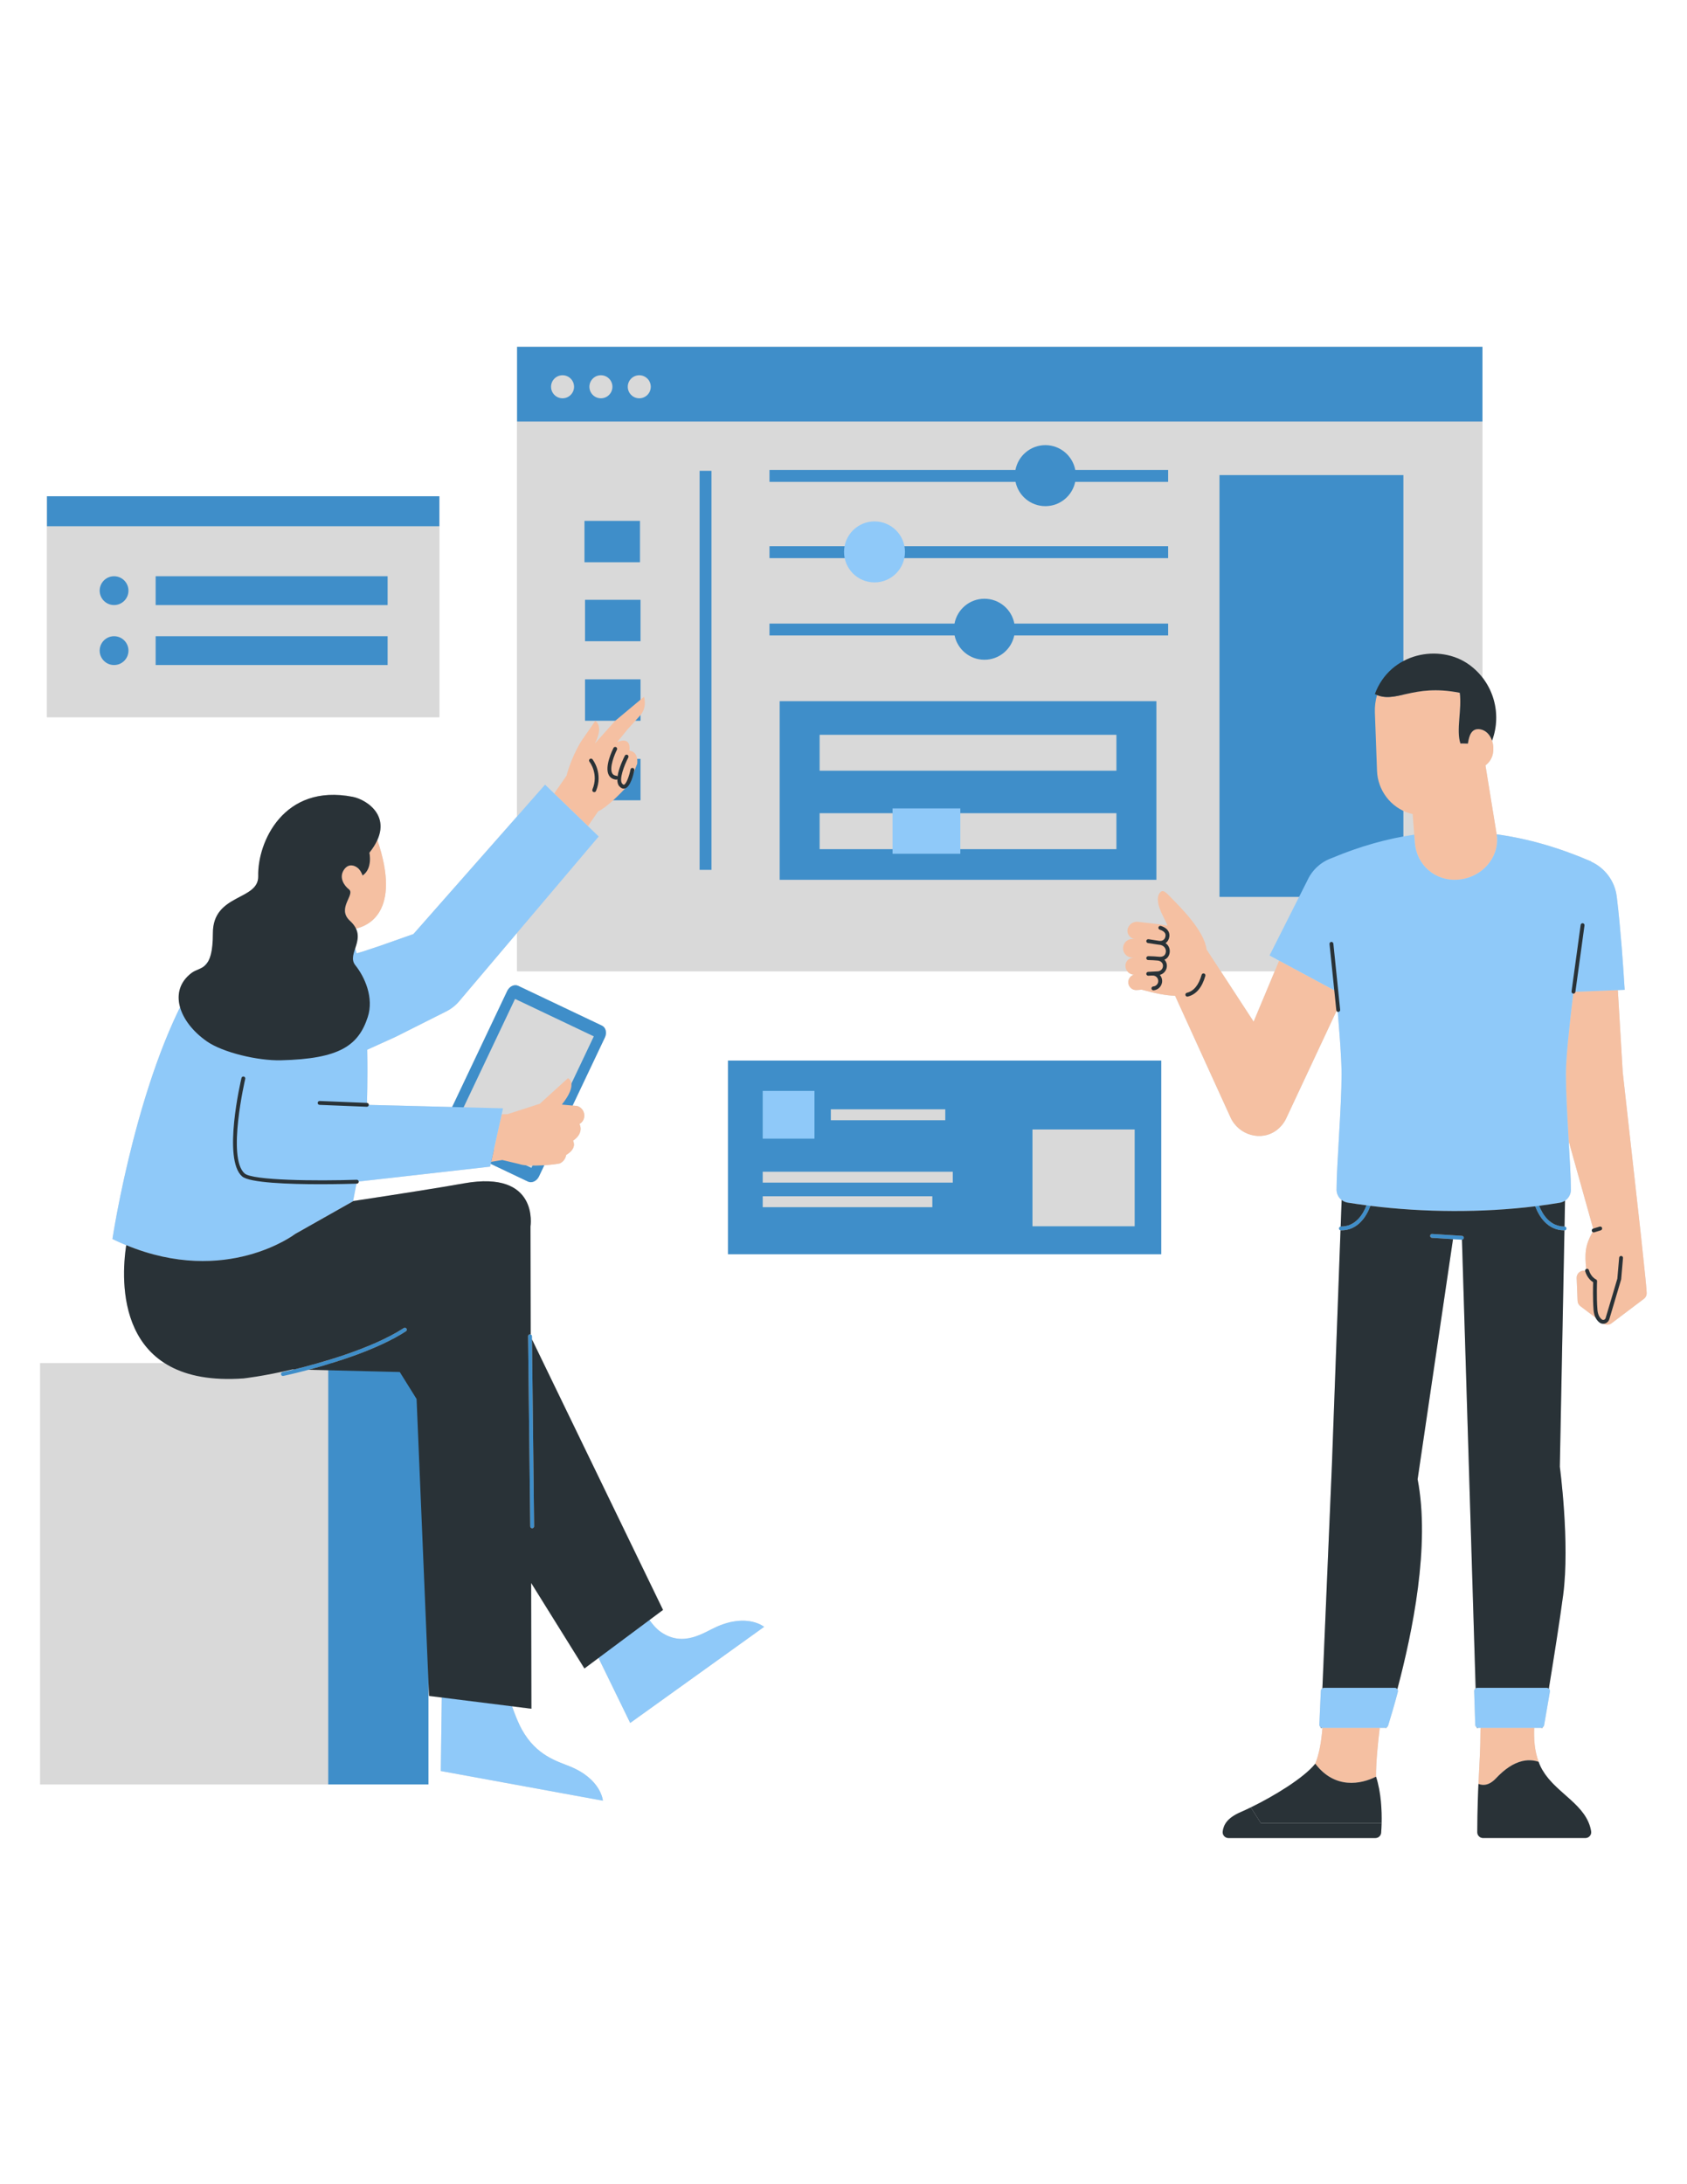 <?xml version="1.0" encoding="UTF-8"?> <svg xmlns="http://www.w3.org/2000/svg" xmlns:xlink="http://www.w3.org/1999/xlink" width="816" zoomAndPan="magnify" viewBox="0 0 612 792" height="1056" preserveAspectRatio="xMidYMid meet" version="1.0"><defs><clipPath id="45d1bed576"><path d="M 14 125.762 L 598 125.762 L 598 666.512 L 14 666.512 Z M 14 125.762 " clip-rule="nonzero"></path></clipPath><clipPath id="9da7e4b9e7"><path d="M 443 655 L 502 655 L 502 666.512 L 443 666.512 Z M 443 655 " clip-rule="nonzero"></path></clipPath><clipPath id="e019535cd0"><path d="M 14 125.762 L 538 125.762 L 538 648 L 14 648 Z M 14 125.762 " clip-rule="nonzero"></path></clipPath><clipPath id="0c6aeca1cb"><path d="M 17 125.762 L 569 125.762 L 569 648 L 17 648 Z M 17 125.762 " clip-rule="nonzero"></path></clipPath><clipPath id="2947694627"><path d="M 535 638 L 578 638 L 578 666.512 L 535 666.512 Z M 535 638 " clip-rule="nonzero"></path></clipPath><clipPath id="b0ba41409b"><path d="M 443 655 L 502 655 L 502 666.512 L 443 666.512 Z M 443 655 " clip-rule="nonzero"></path></clipPath></defs><path fill="#d9d9d9" d="M 17.047 260.055 L 159.395 260.055 L 159.395 179.938 L 17.047 179.938 Z M 17.047 260.055 " fill-opacity="1" fill-rule="nonzero"></path><path fill="#d9d9d9" d="M 264.086 384.566 L 421.266 384.566 L 421.266 454.797 L 264.086 454.797 Z M 264.086 384.566 " fill-opacity="1" fill-rule="nonzero"></path><g clip-path="url(#45d1bed576)"><path fill="#d9d9d9" d="M 597.355 468.68 C 597.355 468.668 597.363 468.656 597.363 468.645 C 597.328 467.777 597.117 465.48 596.832 462.609 L 596.828 462.609 C 596.074 455.051 594.797 443.512 594.793 443.512 L 588.676 388.711 L 586.914 359.008 L 571.512 359.633 L 589.391 358.91 C 589.074 353.73 588.699 348.555 588.309 343.383 C 587.781 337.277 587.27 331.168 586.508 325.078 C 585.793 319.34 582.133 314.703 577.242 312.449 C 577.25 312.406 577.254 312.375 577.254 312.375 C 565.605 307.344 554.227 304.059 542.949 302.535 L 538.883 277.535 C 540.312 276.438 541.305 274.934 541.605 273.152 C 541.883 271.512 541.738 269.934 541.277 268.574 C 544.164 260.863 542.82 252.168 537.789 245.695 L 537.789 125.762 L 187.59 125.762 L 187.59 296.027 L 149.977 338.695 L 137.734 343.004 L 131.863 344.961 L 129.398 345.688 C 129.219 345.086 129.031 344.516 128.836 343.961 C 129.57 341.723 130.371 339.289 129.133 336.699 C 133.02 335.875 145.906 331.09 136.895 304.59 C 141.184 295.07 132.484 289.812 127.98 288.93 C 102.766 283.988 93.363 305.555 93.676 317.656 C 93.906 326.637 77.215 323.945 77.23 338.355 C 77.234 344.055 76.473 347.102 75.355 348.875 C 74.957 349.309 74.57 349.766 74.188 350.234 C 72.723 351.477 70.965 351.68 69.488 352.797 C 65.137 356.078 64.031 360.609 65.328 365.207 C 48.18 400.004 40.789 449.273 40.789 449.273 C 42.48 450.094 44.141 450.816 45.785 451.496 C 44.383 460.809 42.949 483.621 59.797 494.312 L 14.578 494.312 L 14.578 647.043 L 155.426 647.043 L 155.426 609.781 L 155.641 614.953 L 160.27 615.531 L 159.91 642.172 L 218.719 652.938 C 218.719 652.938 218.152 645.16 206.789 640.523 C 202.062 638.594 194.613 636.621 189.348 627.18 C 188.105 624.957 186.871 621.875 185.766 618.719 L 192.781 619.594 L 192.695 573.992 L 212.012 604.996 L 217.129 601.188 L 228.621 624.75 L 277.207 589.898 C 277.207 589.898 271.223 584.906 259.996 589.863 C 255.328 591.926 247.93 597.488 239.672 591.719 C 238.223 590.707 236.859 589.176 235.613 587.422 L 240.531 583.762 L 192.992 485.656 L 193.762 553.445 L 192.977 484.512 C 192.973 484.211 192.793 483.988 192.523 483.883 L 192.449 444.742 C 192.449 444.742 195.766 424.172 168.293 429.086 C 159.332 430.688 144.438 433.027 128.09 435.5 L 129.305 429.199 C 129.355 429.199 129.418 429.195 129.465 429.195 C 129.848 429.184 130.152 428.859 130.141 428.469 C 130.141 428.449 130.133 428.434 130.129 428.414 L 177.793 423.031 L 178.016 422.023 L 191.531 428.445 C 192.934 429.113 194.727 428.266 195.539 426.559 L 197.457 422.516 C 200.441 422.328 203.02 421.977 203.305 421.754 C 205.203 420.707 205.375 418.812 205.375 418.812 C 209.523 416.27 207.918 413.91 207.91 413.605 C 212.066 410.738 210.219 407.562 210.219 407.562 C 210.25 407.547 210.277 407.527 210.316 407.512 C 212.945 405.902 212.32 401.867 209.352 401.027 C 209.34 401.027 208.633 400.965 207.727 400.883 L 219.441 376.195 C 220.254 374.484 219.773 372.559 218.371 371.895 L 187.996 357.461 C 186.594 356.793 184.797 357.637 183.988 359.348 L 164.023 401.41 L 133.793 400.637 C 133.801 400.254 133.504 399.934 133.121 399.918 L 133.117 399.918 C 133.191 397.641 133.41 389.938 133.215 380.633 L 140.5 377.336 L 143.555 375.949 L 161.918 366.723 C 163.844 365.758 165.535 364.387 166.875 362.703 L 187.59 338.254 L 187.59 352.18 L 408.961 352.18 C 409.469 352.836 410.223 353.297 411.098 353.406 L 411.301 353.395 C 411.301 353.41 411.297 353.426 411.297 353.445 C 410.016 353.848 409.164 355.121 409.332 356.504 C 409.508 357.926 410.711 358.996 412.141 359.012 C 412.539 359.012 413.285 358.945 414.148 358.852 C 419.391 360.293 423.219 360.992 426.289 361.074 C 432.246 374.16 446.355 405.094 446.355 405.094 C 449.273 411.652 457.656 414.102 463.301 409.672 C 463.547 409.48 463.785 409.277 464.02 409.062 C 465.047 408.109 465.859 407.016 466.461 405.836 L 484.855 366.559 C 484.949 366.734 485.113 366.852 485.301 366.902 C 486.121 376.566 486.684 384.98 486.684 389.469 C 486.684 401.469 484.863 422.605 484.863 431.391 C 484.863 432.898 485.582 434.25 486.711 435.125 L 486.355 444.773 C 486.391 444.766 486.426 444.75 486.469 444.75 C 486.082 444.75 485.766 445.062 485.766 445.453 C 485.766 445.84 486.082 446.152 486.469 446.152 C 487.004 446.152 487.504 446.102 487.992 446.031 C 487.504 446.102 487 446.152 486.469 446.152 C 486.41 446.152 486.359 446.133 486.305 446.121 L 483.191 530.91 L 479.73 612.199 C 479.41 612.395 479.176 612.723 479.16 613.121 L 478.621 625.32 C 478.602 625.73 478.812 626.082 479.125 626.301 L 479.117 626.527 L 479.746 626.527 C 479.281 632.336 478.434 636.262 477.137 639.527 C 477.137 639.527 477.141 639.523 477.141 639.523 C 473 644.699 462.156 651.289 453.75 655.375 L 457.402 661.082 L 501.207 661.082 C 501.316 656.57 501.055 649.984 499.188 644.23 C 499.156 638.805 499.918 631.523 500.535 626.527 L 502.93 626.527 C 502.941 626.488 502.953 626.441 502.969 626.402 C 503.25 626.27 503.477 626.031 503.574 625.719 C 504.602 622.402 505.828 618.242 507.105 613.477 C 507.199 613.121 507.113 612.777 506.922 612.508 C 512.414 591.832 518.902 560.402 514.273 536.387 L 527.113 449.328 L 519.469 448.844 L 530.293 449.527 C 530.309 449.527 530.32 449.527 530.336 449.527 C 530.344 449.527 530.352 449.523 530.359 449.523 L 535.324 612.223 C 534.996 612.438 534.773 612.793 534.785 613.211 L 535.176 625.41 C 535.188 625.82 535.426 626.16 535.754 626.355 L 535.762 626.531 L 537.094 626.531 C 537.082 626.902 537.062 627.262 537.062 627.648 C 537.062 634.438 536.668 639.629 536.336 646.863 C 536.312 647.406 536.289 647.961 536.266 648.527 C 536.258 648.738 536.25 648.957 536.242 649.172 C 536.227 649.496 536.215 649.816 536.203 650.145 C 536.191 650.492 536.176 650.852 536.164 651.211 C 536.156 651.422 536.148 651.629 536.145 651.84 C 536.129 652.27 536.113 652.707 536.102 653.152 C 536.098 653.277 536.094 653.406 536.09 653.535 C 535.996 656.688 535.93 660.227 535.914 664.363 C 535.906 665.535 536.855 666.492 538.023 666.492 L 575.125 666.492 C 576.418 666.492 577.43 665.34 577.219 664.062 C 576.434 659.254 573.348 655.875 569.828 652.664 C 569.828 652.664 569.832 652.664 569.832 652.664 C 569.707 652.551 569.574 652.438 569.449 652.32 C 568.387 651.363 567.301 650.414 566.223 649.445 C 565.969 649.219 565.719 648.992 565.473 648.762 C 565.207 648.52 564.945 648.273 564.684 648.023 C 564.418 647.773 564.156 647.516 563.898 647.258 C 563.66 647.023 563.426 646.789 563.195 646.551 C 562.93 646.273 562.672 645.988 562.418 645.703 C 562.211 645.469 561.996 645.234 561.793 644.992 C 561.535 644.684 561.289 644.363 561.047 644.039 C 560.871 643.809 560.688 643.582 560.52 643.344 C 560.258 642.973 560.023 642.586 559.789 642.199 C 559.66 641.988 559.52 641.785 559.398 641.57 C 559.059 640.965 558.75 640.34 558.48 639.684 C 558.477 639.672 558.469 639.664 558.469 639.656 C 558.355 639.387 558.266 639.113 558.164 638.844 C 556.664 634.77 556.422 630.66 556.57 626.531 L 559.523 626.531 C 559.531 626.484 559.539 626.434 559.547 626.387 C 559.855 626.227 560.094 625.945 560.156 625.578 C 560.754 622.16 561.484 617.949 562.266 613.375 C 562.336 612.961 562.164 612.586 561.875 612.328 C 563.73 600.961 565.848 587.582 567.066 578.438 C 569.578 559.566 565.855 531.832 565.855 531.832 L 567.535 446.156 C 567.008 446.156 566.516 446.105 566.035 446.035 C 566.52 446.105 567.02 446.156 567.551 446.156 C 567.938 446.156 568.25 445.844 568.25 445.457 C 568.25 445.066 567.938 444.754 567.551 444.754 C 567.555 444.754 567.559 444.758 567.562 444.758 L 567.746 435.363 C 569.035 434.508 569.875 433.062 569.875 431.434 C 569.875 427.457 569.5 420.926 569.09 413.855 C 572.5 426.055 576.488 440.266 577.957 445.504 L 577.941 445.508 C 577.57 445.621 577.363 446.016 577.477 446.387 C 577.523 446.547 577.633 446.668 577.762 446.758 C 577.676 446.891 577.578 447.031 577.504 447.164 C 575.238 451.352 574.789 454.184 575.43 460.148 C 575.168 460.277 575.02 460.551 575.055 460.84 C 574.98 460.824 574.91 460.789 574.836 460.781 C 573.266 460.59 571.898 461.852 571.965 463.43 L 572.297 471.684 C 572.328 472.449 572.699 473.164 573.312 473.625 L 578.844 477.812 C 579.254 478.625 579.766 479.18 580.223 479.535 C 580.621 479.852 581.109 480.012 581.605 480.012 C 581.668 480.012 581.734 479.988 581.801 479.98 C 582.684 480.492 583.785 480.465 584.617 479.84 L 596.348 470.98 C 597.02 470.473 597.398 469.668 597.363 468.828 Z M 107.074 447.445 C 107.074 447.445 107.047 447.465 107 447.5 C 107.047 447.469 107.074 447.445 107.074 447.445 Z M 127.793 334.742 C 127.738 334.68 127.691 334.621 127.633 334.562 C 127.691 334.621 127.738 334.68 127.793 334.742 Z M 128.703 335.934 C 128.73 335.977 128.758 336.02 128.785 336.059 C 128.758 336.016 128.73 335.977 128.703 335.934 Z M 128.211 335.238 C 128.258 335.297 128.301 335.352 128.344 335.41 C 128.301 335.352 128.258 335.297 128.211 335.238 Z M 134.902 308.008 C 134.945 307.953 134.977 307.898 135.016 307.844 C 134.977 307.898 134.945 307.953 134.902 308.008 Z M 136.355 305.688 Z M 135.691 306.832 C 135.707 306.809 135.719 306.781 135.738 306.754 C 135.719 306.781 135.707 306.809 135.691 306.832 Z M 120.195 494.316 L 120.191 494.316 C 121.223 493.996 122.281 493.66 123.348 493.309 C 122.285 493.66 121.227 493.996 120.195 494.316 Z M 123.848 493.145 C 125.984 492.441 128.172 491.676 130.355 490.852 C 128.168 491.676 125.984 492.441 123.848 493.145 Z M 131.008 490.605 C 133.152 489.789 135.285 488.91 137.359 487.984 C 135.281 488.91 133.152 489.785 131.008 490.605 Z M 138.074 487.66 C 140.113 486.73 142.078 485.75 143.93 484.719 C 142.078 485.75 140.113 486.73 138.074 487.66 Z M 144.609 484.332 C 145.52 483.812 146.414 483.281 147.254 482.734 C 146.414 483.281 145.52 483.812 144.609 484.332 Z M 117.574 493.645 C 118.246 493.445 118.93 493.238 119.621 493.023 C 118.93 493.238 118.246 493.445 117.574 493.645 Z M 120.168 492.855 C 120.934 492.617 121.711 492.371 122.496 492.117 C 121.711 492.371 120.938 492.617 120.168 492.855 Z M 115.266 494.316 L 115.262 494.316 C 115.926 494.125 116.598 493.934 117.293 493.727 C 116.602 493.934 115.93 494.129 115.266 494.316 Z M 144.441 482.812 C 145.145 482.402 145.832 481.984 146.492 481.559 C 145.832 481.984 145.145 482.402 144.441 482.812 Z M 122.965 491.965 C 123.645 491.742 124.328 491.512 125.016 491.277 C 124.328 491.512 123.645 491.742 122.965 491.965 Z M 125.586 491.086 C 126.383 490.812 127.184 490.527 127.984 490.238 C 127.18 490.527 126.383 490.812 125.586 491.086 Z M 128.539 490.035 C 129.23 489.785 129.922 489.523 130.613 489.262 C 129.922 489.523 129.23 489.781 128.539 490.035 Z M 131.133 489.062 C 131.934 488.75 132.734 488.43 133.527 488.105 C 132.734 488.43 131.934 488.75 131.133 489.062 Z M 134.109 487.863 C 134.809 487.57 135.508 487.273 136.195 486.969 C 135.508 487.273 134.809 487.57 134.109 487.863 Z M 136.605 486.793 C 137.387 486.441 138.16 486.086 138.918 485.723 C 138.16 486.086 137.387 486.441 136.605 486.793 Z M 139.477 485.453 C 140.184 485.109 140.883 484.762 141.566 484.402 C 140.883 484.762 140.184 485.109 139.477 485.453 Z M 141.793 484.289 C 142.527 483.902 143.238 483.504 143.938 483.105 C 143.238 483.504 142.527 483.902 141.793 484.289 Z M 192.785 423.48 L 190.84 422.559 L 192.785 423.48 L 193.176 422.656 Z M 186.844 362.211 L 215.418 375.789 L 186.844 362.211 L 176.094 384.859 Z M 537.957 647.191 C 538.074 647.195 538.188 647.199 538.305 647.195 C 538.188 647.199 538.074 647.195 537.957 647.191 Z M 541.891 645.605 C 542.16 645.371 542.434 645.121 542.711 644.824 C 543.062 644.449 543.414 644.09 543.77 643.746 C 543.414 644.09 543.062 644.449 542.711 644.824 C 542.434 645.121 542.16 645.375 541.891 645.605 Z M 538.633 647.168 C 538.766 647.156 538.898 647.133 539.035 647.105 C 538.898 647.133 538.766 647.156 538.633 647.168 Z M 539.332 647.043 C 539.566 646.98 539.797 646.906 540.035 646.805 C 539.797 646.902 539.562 646.98 539.332 647.043 Z M 540.215 646.715 C 540.41 646.625 540.609 646.52 540.812 646.398 C 540.609 646.52 540.41 646.625 540.215 646.715 Z M 541.078 646.227 C 541.262 646.102 541.449 645.961 541.641 645.812 C 541.449 645.961 541.262 646.102 541.078 646.227 Z M 554.238 638.293 C 553.578 638.328 552.918 638.422 552.262 638.578 C 551.887 638.664 551.516 638.777 551.141 638.902 C 552.816 638.34 554.508 638.145 556.203 638.375 C 555.547 638.285 554.895 638.262 554.238 638.293 Z M 544.098 643.438 C 544.348 643.199 544.598 642.969 544.852 642.742 C 544.598 642.969 544.348 643.199 544.098 643.438 Z M 545.227 642.422 C 545.477 642.207 545.727 642 545.98 641.801 C 545.73 642 545.477 642.207 545.227 642.422 Z M 546.32 641.535 C 546.684 641.262 547.047 641 547.41 640.758 C 547.047 641 546.684 641.262 546.32 641.535 Z M 547.414 640.754 C 547.777 640.516 548.145 640.297 548.512 640.086 C 548.145 640.297 547.781 640.516 547.414 640.754 Z M 548.852 639.906 C 549.113 639.766 549.371 639.633 549.629 639.512 C 549.371 639.633 549.113 639.766 548.852 639.906 Z M 550.016 639.34 C 550.277 639.223 550.539 639.121 550.801 639.027 C 550.539 639.121 550.277 639.223 550.016 639.34 Z M 556.676 638.461 C 556.844 638.492 557.016 638.516 557.184 638.555 C 557.016 638.516 556.844 638.492 556.676 638.461 Z M 471.199 352.176 L 484.039 359.078 Z M 495.746 437.059 C 495.746 437.059 495.742 437.059 495.742 437.059 C 495.742 437.059 495.746 437.059 495.746 437.059 Z M 496.602 438.598 C 496.59 438.625 496.578 438.652 496.566 438.68 C 496.578 438.652 496.59 438.625 496.602 438.598 Z M 496.312 439.207 C 496.227 439.379 496.141 439.543 496.051 439.711 C 496.141 439.543 496.227 439.375 496.312 439.207 Z M 495.812 440.148 C 495.645 440.449 495.461 440.742 495.266 441.039 C 495.461 440.742 495.645 440.449 495.812 440.148 Z M 492.586 442.16 C 492.555 442.191 492.52 442.219 492.488 442.25 C 492.52 442.219 492.555 442.191 492.586 442.16 Z M 491.719 442.926 C 491.656 442.973 491.598 443.023 491.539 443.07 C 491.598 443.023 491.656 442.973 491.719 442.926 Z M 490.594 443.688 C 490.531 443.719 490.469 443.75 490.402 443.785 C 490.465 443.75 490.531 443.719 490.594 443.688 Z M 489.43 444.223 C 489.375 444.242 489.324 444.266 489.27 444.285 C 489.324 444.266 489.375 444.242 489.43 444.223 Z M 495.746 437.062 C 495.699 437.184 495.648 437.309 495.594 437.434 C 495.645 437.309 495.699 437.184 495.746 437.062 Z M 495.371 437.949 C 495.32 438.062 495.273 438.172 495.219 438.289 C 495.273 438.176 495.32 438.062 495.371 437.949 Z M 494.812 439.094 C 494.758 439.191 494.707 439.285 494.652 439.383 C 494.703 439.285 494.758 439.191 494.812 439.094 Z M 494.195 440.141 C 494.164 440.188 494.137 440.234 494.105 440.285 C 494.137 440.238 494.164 440.188 494.195 440.141 Z M 493.488 441.133 C 493.43 441.207 493.375 441.277 493.316 441.352 C 493.375 441.277 493.43 441.207 493.488 441.133 Z M 493.281 443.426 C 493 443.691 492.703 443.949 492.391 444.184 C 492.703 443.949 493 443.691 493.281 443.426 Z M 495.047 441.363 C 494.863 441.625 494.672 441.879 494.469 442.133 C 494.672 441.883 494.863 441.625 495.047 441.363 Z M 494.316 442.332 C 494.062 442.637 493.785 442.934 493.5 443.219 C 493.785 442.934 494.062 442.637 494.316 442.332 Z M 504.48 438.035 C 504.547 438.039 504.613 438.047 504.676 438.051 C 504.613 438.047 504.547 438.043 504.48 438.035 Z M 519.953 438.992 C 519.75 438.984 519.551 438.98 519.348 438.973 C 519.551 438.98 519.75 438.984 519.953 438.992 Z M 535.266 439.012 C 534.934 439.023 534.605 439.031 534.273 439.043 C 534.605 439.031 534.934 439.023 535.266 439.012 Z M 559.746 442.367 C 559.996 442.668 560.266 442.961 560.547 443.238 C 560.266 442.961 559.996 442.668 559.746 442.367 Z M 561.582 444.141 C 561.293 443.918 561.02 443.68 560.758 443.438 C 561.02 443.68 561.293 443.918 561.582 444.141 Z M 559.539 442.109 C 559.348 441.867 559.164 441.621 558.992 441.375 C 559.164 441.621 559.348 441.867 559.539 442.109 Z M 558.793 441.086 C 558.598 440.793 558.418 440.5 558.246 440.203 C 558.418 440.5 558.598 440.793 558.793 441.086 Z M 558.004 439.766 C 557.914 439.59 557.824 439.418 557.738 439.246 C 557.824 439.418 557.91 439.59 558.004 439.766 Z M 557.293 438.293 C 557.262 438.223 557.227 438.148 557.195 438.074 C 557.227 438.148 557.262 438.219 557.293 438.293 Z M 558.348 437.223 Z M 558.707 438.051 C 558.746 438.133 558.781 438.215 558.82 438.301 C 558.781 438.215 558.746 438.137 558.707 438.051 Z M 559.266 439.172 C 559.293 439.227 559.328 439.281 559.359 439.336 C 559.328 439.281 559.293 439.227 559.266 439.172 Z M 559.832 440.125 C 559.871 440.188 559.91 440.25 559.953 440.312 C 559.91 440.25 559.871 440.188 559.832 440.125 Z M 560.574 441.168 C 560.621 441.23 560.676 441.293 560.727 441.355 C 560.676 441.293 560.621 441.23 560.574 441.168 Z M 561.445 442.16 C 561.457 442.168 561.469 442.184 561.48 442.195 C 561.469 442.184 561.457 442.168 561.445 442.16 Z M 562.059 436.707 C 563.352 436.516 564.641 436.316 565.914 436.102 C 564.641 436.316 563.355 436.52 562.059 436.707 Z M 564.777 444.289 C 564.715 444.266 564.652 444.238 564.59 444.215 C 564.652 444.238 564.715 444.266 564.777 444.289 Z M 563.617 443.777 C 563.566 443.75 563.512 443.727 563.461 443.695 C 563.512 443.727 563.566 443.75 563.617 443.777 Z M 562.52 443.082 C 562.449 443.031 562.387 442.98 562.32 442.93 C 562.387 442.98 562.449 443.031 562.52 443.082 Z M 550.23 438.121 C 549.828 438.156 549.43 438.191 549.027 438.227 C 549.43 438.191 549.828 438.156 550.23 438.121 Z M 538.246 264.863 C 538.555 265.012 538.848 265.191 539.121 265.402 C 538.844 265.191 538.555 265.012 538.246 264.863 Z M 541.277 268.566 C 541.168 268.234 541.031 267.926 540.883 267.621 C 541.031 267.926 541.168 268.234 541.277 268.566 Z M 540.68 267.238 C 540.508 266.938 540.328 266.652 540.125 266.395 C 540.328 266.652 540.508 266.938 540.68 267.238 Z M 539.941 266.191 C 539.746 265.969 539.543 265.762 539.32 265.574 C 539.543 265.762 539.746 265.965 539.941 266.191 Z M 538.031 264.77 C 537.953 264.738 537.871 264.727 537.789 264.695 L 537.789 264.664 C 537.875 264.695 537.949 264.738 538.031 264.77 Z M 454.789 370.465 L 442.859 352.176 L 462.434 352.176 Z M 487.809 435.75 C 487.742 435.727 487.68 435.695 487.617 435.668 C 487.68 435.695 487.742 435.727 487.809 435.75 Z M 488.09 444.59 C 488 444.605 487.906 444.621 487.812 444.633 C 487.906 444.621 488 444.605 488.09 444.59 Z M 489.703 445.629 C 489.273 445.773 488.816 445.883 488.344 445.969 C 488.816 445.883 489.273 445.773 489.703 445.629 Z M 492.301 444.258 C 491.957 444.508 491.594 444.738 491.211 444.949 C 491.594 444.738 491.957 444.508 492.301 444.258 Z M 490.949 445.086 C 490.57 445.281 490.176 445.461 489.754 445.605 C 490.176 445.461 490.57 445.281 490.949 445.086 Z M 480.316 612.012 C 480.195 612.012 480.086 612.047 479.977 612.078 C 480.082 612.039 480.195 612.012 480.316 612.012 Z M 479.41 626.445 C 479.52 626.484 479.629 626.516 479.75 626.516 C 479.629 626.516 479.516 626.488 479.41 626.445 Z M 506.527 612.148 C 506.531 612.148 506.535 612.156 506.539 612.156 C 506.535 612.156 506.531 612.148 506.527 612.148 Z M 530.828 449.324 C 530.84 449.316 530.844 449.301 530.852 449.289 C 530.844 449.301 530.84 449.316 530.828 449.324 Z M 530.977 449.121 C 531.012 449.043 531.035 448.957 531.043 448.863 C 531.035 448.957 531.012 449.043 530.977 449.121 Z M 535.949 612.012 C 535.82 612.012 535.703 612.051 535.586 612.086 C 535.699 612.043 535.816 612.012 535.949 612.012 Z M 559.023 626.523 L 536.332 626.523 C 536.211 626.523 536.098 626.496 535.992 626.457 C 536.102 626.492 536.211 626.523 536.332 626.523 L 559.023 626.523 C 559.133 626.523 559.234 626.496 559.336 626.469 C 559.238 626.5 559.133 626.523 559.023 626.523 Z M 561.133 612.012 C 561.285 612.012 561.426 612.051 561.555 612.109 C 561.426 612.055 561.285 612.012 561.133 612.012 Z M 561.758 444.277 C 562.094 444.523 562.449 444.746 562.824 444.953 C 562.449 444.746 562.094 444.523 561.758 444.277 Z M 564.348 445.633 C 564.77 445.777 565.219 445.883 565.684 445.969 C 565.219 445.883 564.77 445.777 564.348 445.633 Z M 563.094 445.094 C 563.449 445.273 563.816 445.438 564.207 445.578 C 563.816 445.441 563.449 445.277 563.094 445.094 Z M 565.949 444.594 C 566.039 444.609 566.129 444.621 566.219 444.633 C 566.125 444.621 566.039 444.609 565.949 444.594 Z M 566.863 435.828 C 566.887 435.816 566.91 435.805 566.934 435.797 C 566.906 435.805 566.887 435.816 566.863 435.828 Z M 568.062 389.469 C 568.062 390.258 568.07 391.09 568.086 391.953 C 568.07 391.09 568.062 390.258 568.062 389.469 Z M 568.105 392.852 C 568.117 393.438 568.133 394.027 568.148 394.641 C 568.133 394.027 568.117 393.438 568.105 392.852 Z M 568.188 395.773 C 568.207 396.336 568.227 396.902 568.246 397.48 C 568.227 396.898 568.207 396.336 568.188 395.773 Z M 568.301 398.762 C 568.324 399.324 568.348 399.891 568.375 400.465 C 568.348 399.891 568.324 399.324 568.301 398.762 Z M 568.441 401.816 C 568.469 402.391 568.496 402.965 568.527 403.543 C 568.496 402.965 568.469 402.391 568.441 401.816 Z M 568.598 404.93 C 568.629 405.523 568.66 406.113 568.691 406.707 C 568.66 406.113 568.629 405.523 568.598 404.93 Z M 568.953 411.355 C 568.992 412.008 569.031 412.664 569.066 413.309 C 569.027 412.66 568.992 412.012 568.953 411.355 Z M 568.77 408.074 C 568.805 408.688 568.836 409.305 568.871 409.918 C 568.836 409.301 568.805 408.688 568.77 408.074 Z M 568.77 408.074 " fill-opacity="1" fill-rule="nonzero"></path></g><g clip-path="url(#9da7e4b9e7)"><path fill="#d9d9d9" d="M 453.758 655.371 C 452.48 655.992 451.258 656.555 450.125 657.047 C 445.141 659.207 443.883 661.699 443.562 664.098 C 443.395 665.363 444.387 666.488 445.664 666.488 L 498.945 666.488 C 500.051 666.488 500.969 665.637 501.051 664.531 C 501.117 663.629 501.184 662.445 501.215 661.074 L 457.41 661.074 Z M 453.758 655.371 " fill-opacity="1" fill-rule="nonzero"></path></g><g clip-path="url(#e019535cd0)"><path fill="#d9d9d9" d="M 417.09 450.059 L 266.777 450.059 L 266.777 387.914 L 417.09 387.914 Z M 187.59 125.762 L 187.59 352.176 L 537.789 352.176 L 537.789 125.762 Z M 14.578 647.047 L 119.426 647.047 L 119.426 494.316 L 14.578 494.316 Z M 17.047 179.938 L 17.047 260.051 L 159.395 260.051 L 159.395 179.938 Z M 186.844 362.211 L 164.211 409.906 L 192.785 423.48 L 215.418 375.789 Z M 186.844 362.211 " fill-opacity="1" fill-rule="nonzero"></path></g><g clip-path="url(#0c6aeca1cb)"><path fill="#3f8ec9" d="M 46.602 214.176 C 46.602 217.059 44.266 219.398 41.379 219.398 C 38.496 219.398 36.16 217.059 36.16 214.176 C 36.16 211.289 38.496 208.949 41.379 208.949 C 44.266 208.949 46.602 211.289 46.602 214.176 Z M 253.797 315.422 L 258.105 315.422 L 258.105 170.719 L 253.797 170.719 Z M 41.379 230.695 C 38.496 230.695 36.16 233.035 36.16 235.922 C 36.16 238.809 38.496 241.145 41.379 241.145 C 44.266 241.145 46.602 238.809 46.602 235.922 C 46.602 233.035 44.266 230.695 41.379 230.695 Z M 232.172 188.863 L 212.035 188.863 L 212.035 203.875 L 232.172 203.875 Z M 140.613 208.949 L 56.465 208.949 L 56.465 219.398 L 140.613 219.398 Z M 212.234 261.352 L 232.367 261.352 L 232.367 246.34 L 212.234 246.34 Z M 212.234 232.516 L 232.367 232.516 L 232.367 217.504 L 212.234 217.504 Z M 17.047 190.816 L 159.395 190.816 L 159.395 179.938 L 17.047 179.938 Z M 56.465 241.145 L 140.613 241.145 L 140.613 230.695 L 56.465 230.695 Z M 212.234 290.188 L 232.367 290.188 L 232.367 275.176 L 212.234 275.176 Z M 379.234 161.41 C 373.832 161.41 369.34 165.289 368.375 170.414 L 279.152 170.414 L 279.152 174.727 L 368.41 174.727 C 369.449 179.754 373.898 183.531 379.234 183.531 C 384.566 183.531 389.016 179.754 390.055 174.727 L 423.773 174.727 L 423.773 170.414 L 390.086 170.414 C 389.125 165.289 384.633 161.41 379.234 161.41 Z M 264.086 384.566 L 421.266 384.566 L 421.266 454.797 L 264.086 454.797 Z M 374.555 444.656 L 411.625 444.656 L 411.625 409.543 L 374.555 409.543 Z M 301.402 406.203 L 342.922 406.203 L 342.922 402.246 L 301.402 402.246 Z M 276.691 428.828 L 345.641 428.828 L 345.641 424.875 L 276.691 424.875 Z M 276.691 437.73 L 338.227 437.73 L 338.227 433.777 L 276.691 433.777 Z M 187.59 125.762 L 537.789 125.762 L 537.789 152.855 L 187.59 152.855 Z M 227.738 140.242 C 227.738 142.551 229.609 144.422 231.91 144.422 C 234.215 144.422 236.086 142.551 236.086 140.242 C 236.086 137.938 234.215 136.066 231.91 136.066 C 229.609 136.066 227.738 137.938 227.738 140.242 Z M 213.82 140.242 C 213.82 142.551 215.691 144.422 217.996 144.422 C 220.301 144.422 222.172 142.551 222.172 140.242 C 222.172 137.938 220.301 136.066 217.996 136.066 C 215.691 136.066 213.82 137.938 213.82 140.242 Z M 199.906 140.242 C 199.906 142.551 201.773 144.422 204.078 144.422 C 206.383 144.422 208.254 142.551 208.254 140.242 C 208.254 137.938 206.383 136.066 204.078 136.066 C 201.773 136.066 199.906 137.938 199.906 140.242 Z M 442.398 325.223 L 509.117 325.223 L 509.117 172.273 L 442.398 172.273 Z M 419.508 254.242 L 419.508 319.027 L 282.844 319.027 L 282.844 254.242 Z M 405.008 294.875 L 297.34 294.875 L 297.34 307.91 L 405.008 307.91 Z M 405.008 266.434 L 297.34 266.434 L 297.34 279.469 L 405.008 279.469 Z M 357.125 217.109 C 351.723 217.109 347.234 220.988 346.27 226.113 L 279.152 226.113 L 279.152 230.426 L 346.301 230.426 C 347.344 235.453 351.793 239.23 357.125 239.23 C 362.457 239.23 366.906 235.453 367.945 230.426 L 423.773 230.426 L 423.773 226.113 L 367.98 226.113 C 367.016 220.988 362.527 217.109 357.125 217.109 Z M 279.152 202.379 L 423.773 202.379 L 423.773 198.066 L 279.152 198.066 Z M 567.555 444.746 C 559.203 444.746 557.297 433.734 557.277 433.621 C 557.215 433.242 556.84 432.973 556.473 433.043 C 556.09 433.109 555.832 433.469 555.895 433.848 C 555.914 433.973 558.008 446.148 567.555 446.148 C 567.941 446.148 568.258 445.836 568.258 445.445 C 568.258 445.059 567.941 444.746 567.555 444.746 Z M 530.387 448.117 L 519.562 447.438 C 519.125 447.406 518.844 447.707 518.82 448.094 C 518.793 448.48 519.09 448.812 519.477 448.836 L 530.301 449.52 C 530.316 449.52 530.328 449.52 530.344 449.52 C 530.711 449.52 531.02 449.234 531.043 448.863 C 531.066 448.477 530.773 448.145 530.387 448.117 Z M 497.555 433.043 C 497.18 432.973 496.816 433.238 496.754 433.625 C 496.734 433.734 494.844 444.746 486.473 444.746 C 486.086 444.746 485.77 445.059 485.77 445.445 C 485.77 445.836 486.086 446.148 486.473 446.148 C 496.023 446.148 498.117 433.973 498.137 433.848 C 498.199 433.469 497.938 433.105 497.555 433.043 Z M 192.266 483.82 C 191.879 483.824 191.57 484.145 191.574 484.531 L 192.355 553.465 C 192.359 553.848 192.676 554.156 193.059 554.156 C 193.059 554.156 193.062 554.156 193.066 554.156 C 193.453 554.152 193.762 553.836 193.758 553.445 L 192.977 484.516 C 192.969 484.129 192.676 483.863 192.266 483.82 Z M 147.254 482.738 C 147.578 482.527 147.672 482.09 147.461 481.766 C 147.25 481.441 146.816 481.352 146.488 481.559 C 131.129 491.523 102.777 497.488 102.492 497.547 C 102.113 497.625 101.871 497.996 101.949 498.375 C 102.02 498.707 102.309 498.934 102.633 498.934 C 102.68 498.934 102.73 498.93 102.777 498.918 C 102.922 498.891 110.039 497.395 119.078 494.66 L 119.078 647.047 L 155.422 647.047 L 155.422 494.316 L 120.191 494.316 C 129.141 491.551 139.719 487.625 147.254 482.738 Z M 219.441 376.195 L 195.539 426.562 C 194.727 428.27 192.934 429.113 191.531 428.449 L 161.156 414.016 C 159.75 413.348 159.27 411.422 160.082 409.715 L 183.988 359.348 C 184.797 357.641 186.594 356.797 187.996 357.465 L 218.371 371.895 C 219.773 372.562 220.254 374.488 219.441 376.195 Z M 215.418 375.789 L 186.844 362.211 L 164.211 409.906 L 192.785 423.48 Z M 215.418 375.789 " fill-opacity="1" fill-rule="nonzero"></path></g><path fill="#f5c0a2" d="M 210.316 407.512 C 210.277 407.527 210.25 407.551 210.219 407.566 C 210.219 407.566 212.066 410.742 207.91 413.609 C 207.918 413.91 209.523 416.273 205.375 418.816 C 205.375 418.816 205.203 420.707 203.305 421.758 C 202.695 422.234 191.441 423.32 188.371 422.09 L 184.941 421.273 L 182.227 420.625 L 178.18 421.285 L 182.012 404.035 L 184.148 404 L 184.941 403.742 L 195.828 400.227 L 206.051 390.949 C 206.051 390.949 210.055 392.73 203.824 400.523 C 204.383 400.59 209.32 401.023 209.348 401.031 C 212.324 401.871 212.949 405.906 210.316 407.512 Z M 232.234 259.441 C 234.934 256.332 233.617 252.66 233.617 252.66 L 223.129 261.414 L 215.805 269.602 C 219.195 263.105 215.953 261.406 215.953 261.406 L 210.781 268.879 C 207.02 275.117 205.52 281.262 205.52 281.262 L 204.859 282.227 L 202.395 285.777 L 201.047 287.719 L 213.293 299.547 L 215.574 296.25 L 216.766 294.531 L 217 294.191 C 219.992 292.906 224.957 287.852 227.152 285.516 C 227.203 285.465 227.246 285.414 227.289 285.371 C 227.688 284.941 228.945 282.305 229.102 282.133 C 229.914 280.055 231.164 276.938 231.164 276.938 C 231.629 272.281 228.352 272.219 228.352 272.219 C 228.949 266.664 224.062 269.023 223.879 269.117 L 227.613 264.52 Z M 136.895 304.59 C 136.246 306.031 135.309 307.566 134.004 309.199 C 134.004 309.199 135.289 314.934 131.535 317.469 C 131.535 317.469 130.965 315.742 129.867 314.797 C 128.703 313.801 126.527 312.992 124.898 315.207 C 122.723 318.164 124.953 321.23 126.543 322.445 C 129.062 324.367 121.977 329.34 126.965 333.898 C 128.008 334.848 128.695 335.785 129.133 336.699 C 133.02 335.875 145.91 331.09 136.895 304.59 Z M 464.039 348.332 L 454.789 370.465 L 437.727 344.309 C 436.809 337.344 428.312 329.066 424.406 325.051 C 422.449 323.035 421.723 322.637 420.828 323.645 C 419.637 324.988 419.898 327.352 420.898 329.93 C 421.789 332.23 423.156 334.426 423.535 335.676 C 419.824 334.918 415.551 334.633 413.133 334.289 C 413.125 334.285 413.113 334.285 413.102 334.281 C 413.09 334.281 413.074 334.281 413.059 334.277 C 413.008 334.27 412.949 334.262 412.898 334.254 C 412.848 334.246 412.816 334.25 412.773 334.246 C 411.34 334.121 409.961 334.875 409.328 336.191 L 409.285 336.281 C 408.367 338.184 409.82 340.273 411.703 340.555 C 411.375 340.516 411.094 340.492 410.859 340.484 C 409.082 340.422 407.574 341.77 407.434 343.543 L 407.43 343.633 C 407.289 345.414 408.586 346.984 410.355 347.195 C 410.59 347.223 410.957 347.246 411.406 347.266 L 411.387 347.266 C 409.598 347.25 408.27 348.457 408.281 350.246 C 408.293 351.855 409.504 353.207 411.102 353.402 L 411.301 353.395 C 411.301 353.41 411.297 353.426 411.297 353.441 C 410.016 353.848 409.164 355.117 409.336 356.504 C 409.508 357.926 410.715 358.996 412.145 359.008 C 412.539 359.012 413.285 358.945 414.148 358.852 C 419.391 360.289 423.219 360.992 426.293 361.07 C 432.246 374.16 446.359 405.094 446.359 405.094 C 449.277 411.652 457.656 414.102 463.305 409.672 C 463.551 409.48 463.785 409.277 464.02 409.059 C 465.047 408.109 465.863 407.012 466.461 405.832 L 487.492 360.934 Z M 479.777 626.523 C 479.77 626.523 479.762 626.516 479.75 626.516 C 479.285 632.328 478.438 636.254 477.141 639.523 C 477.145 639.523 477.145 639.52 477.148 639.52 C 484.246 648.895 493.812 646.973 499.191 644.223 C 499.191 644.223 499.191 644.227 499.191 644.227 C 499.164 638.801 499.926 631.52 500.543 626.523 Z M 556.578 626.523 L 537.098 626.523 C 537.09 626.895 537.07 627.254 537.07 627.641 C 537.07 634.426 536.672 639.621 536.344 646.855 C 538.043 647.527 540.266 647.438 542.711 644.824 C 547.621 639.578 552.91 637.086 558.172 638.836 C 556.672 634.762 556.426 630.652 556.578 626.523 Z M 597.355 468.68 C 597.355 468.668 597.363 468.656 597.363 468.645 C 597.328 467.777 597.117 465.48 596.832 462.609 L 596.828 462.609 C 596.074 455.051 594.797 443.512 594.793 443.512 L 588.676 388.711 L 586.914 359.008 L 570.805 359.66 C 569.266 372.246 568.062 383.887 568.062 389.469 C 568.062 396.035 568.605 405.332 569.098 413.848 C 572.656 426.574 576.848 441.512 578.145 446.148 C 577.906 446.488 577.691 446.828 577.512 447.156 C 575.141 451.531 574.754 454.422 575.527 460.965 C 575.312 460.871 575.086 460.805 574.844 460.777 C 573.273 460.586 571.906 461.844 571.973 463.426 L 572.305 471.676 C 572.336 472.445 572.707 473.156 573.32 473.621 L 579.836 478.551 L 581.531 479.832 C 582.445 480.523 583.707 480.523 584.621 479.832 L 596.352 470.973 C 597.023 470.469 597.406 469.664 597.371 468.824 Z M 543.082 303.34 L 538.887 277.535 C 540.316 276.438 541.305 274.93 541.605 273.148 C 542.328 268.902 540.262 265.008 536.992 264.449 C 533.719 263.891 532.969 266.984 532.605 269.113 L 532.516 269.641 C 531.043 269.574 529.805 269.602 529.805 269.602 C 528.164 264.75 530.414 257.031 529.551 251.211 C 512.832 247.898 506.719 254.918 499.551 252.008 C 498.973 254.02 498.688 256.152 498.77 258.359 L 499.547 279.531 C 499.809 286.434 504.363 292.754 511.336 294.895 C 511.715 295.012 512.094 295.094 512.473 295.184 L 513.285 305.707 C 513.941 313.621 520.633 319.684 529.043 318.965 C 537.453 318.25 543.738 311.254 543.082 303.34 Z M 543.082 303.34 " fill-opacity="1" fill-rule="nonzero"></path><path fill="#8fc9f9" d="M 210.105 586.789 L 228.723 573.434 C 228.723 573.434 233.438 587.367 239.668 591.719 C 247.926 597.488 255.324 591.926 259.992 589.867 C 271.223 584.906 277.203 589.902 277.203 589.902 L 228.617 624.754 Z M 159.91 642.176 L 218.719 652.938 C 218.719 652.938 218.152 645.16 206.785 640.523 C 202.062 638.594 194.609 636.621 189.344 627.18 C 185.484 620.258 181.66 605.027 181.66 605.027 L 160.453 601.566 Z M 133.219 380.633 L 140.504 377.336 L 143.555 375.953 L 161.922 366.723 C 163.844 365.758 165.535 364.387 166.875 362.703 L 217.195 303.316 L 197.738 284.52 L 149.977 338.695 L 137.734 343.004 L 131.863 344.961 L 129.395 345.688 C 128.891 343.984 128.324 342.457 127.688 341.176 C 125.336 336.473 120.254 337.016 111.527 337.934 C 103.488 338.777 83.062 336.477 72.492 352.535 C 50.215 386.387 40.789 449.273 40.789 449.273 C 79.875 468.289 107.07 447.445 107.07 447.445 L 128.07 435.59 L 129.434 428.496 L 177.789 423.035 L 182.484 401.883 L 133.09 400.621 C 133.094 400.621 133.449 391.754 133.219 380.633 Z M 589.391 358.906 C 589.074 353.727 588.699 348.551 588.309 343.379 C 587.781 337.273 587.273 331.168 586.512 325.074 C 585.793 319.336 582.133 314.699 577.242 312.445 C 577.25 312.402 577.254 312.371 577.254 312.371 C 565.605 307.34 554.227 304.059 542.949 302.531 L 543.082 303.34 C 543.738 311.254 537.453 318.25 529.043 318.965 C 520.633 319.684 513.941 313.621 513.285 305.707 L 513.051 302.656 C 503.215 304.086 493.34 306.879 483.312 311.066 C 483.293 311.074 483.277 311.086 483.262 311.094 C 479.43 312.422 476.125 315.238 474.293 319.23 L 460.555 346.461 L 484.641 359.402 C 485.805 372.086 486.688 383.848 486.688 389.469 C 486.688 401.469 484.867 422.605 484.867 431.387 C 484.867 433.723 486.566 435.695 488.871 436.07 C 513.66 440.086 541.773 440.203 565.91 436.102 C 568.199 435.715 569.879 433.746 569.879 431.426 C 569.879 422.664 568.062 401.484 568.062 389.469 C 568.062 383.887 569.266 372.246 570.801 359.66 Z M 507.109 613.469 C 507.309 612.734 506.75 612.012 505.992 612.012 L 480.32 612.012 C 479.703 612.012 479.191 612.5 479.164 613.117 L 478.625 625.316 C 478.594 625.973 479.121 626.523 479.777 626.523 L 502.477 626.523 C 502.98 626.523 503.43 626.199 503.578 625.715 C 504.609 622.395 505.836 618.234 507.109 613.469 M 562.273 613.367 C 562.395 612.66 561.848 612.012 561.133 612.012 L 535.945 612.012 C 535.293 612.012 534.77 612.555 534.789 613.207 L 535.18 625.406 C 535.199 626.027 535.711 626.523 536.336 626.523 L 559.023 626.523 C 559.586 626.523 560.066 626.125 560.164 625.574 C 560.762 622.148 561.492 617.941 562.273 613.367 M 328.301 200.125 C 328.301 206.234 323.355 211.184 317.25 211.184 C 311.145 211.184 306.195 206.234 306.195 200.125 C 306.195 194.016 311.145 189.062 317.25 189.062 C 323.355 189.062 328.301 194.016 328.301 200.125 Z M 276.691 395.57 L 276.691 412.879 L 295.473 412.879 L 295.473 395.57 Z M 348.383 293.133 L 323.797 293.133 L 323.797 309.582 L 348.383 309.582 Z M 348.383 293.133 " fill-opacity="1" fill-rule="nonzero"></path><path fill="#293237" d="M 88.445 390.363 C 88.066 390.27 87.691 390.508 87.602 390.887 C 87.316 392.086 80.727 420.352 87.82 426.562 C 90.52 428.926 104.977 429.402 116.18 429.402 C 122.664 429.402 128.062 429.242 129.461 429.195 C 129.848 429.184 130.152 428.859 130.141 428.473 C 130.125 428.09 129.816 427.793 129.438 427.793 C 129.43 427.793 129.422 427.793 129.414 427.793 C 114.668 428.277 91.656 428.055 88.746 425.508 C 82.281 419.848 88.898 391.492 88.965 391.207 C 89.055 390.832 88.82 390.453 88.445 390.363 Z M 88.445 390.363 " fill-opacity="1" fill-rule="nonzero"></path><path fill="#293237" d="M 223.457 282.695 C 223.484 282.699 223.512 282.703 223.539 282.703 C 223.695 282.703 223.836 282.641 223.953 282.555 C 223.934 283.543 224.109 284.422 224.617 285.031 C 225.223 285.758 225.812 285.961 226.277 285.961 C 226.43 285.961 226.566 285.938 226.688 285.91 C 228.754 285.379 229.828 280.707 230.109 279.285 C 230.184 278.906 229.938 278.535 229.555 278.461 C 229.18 278.379 228.809 278.633 228.73 279.016 C 228.238 281.52 227.16 284.34 226.34 284.551 C 226.133 284.59 225.844 284.309 225.695 284.129 C 224.488 282.684 226.426 277.555 227.93 274.66 C 228.109 274.32 227.973 273.895 227.629 273.715 C 227.293 273.539 226.863 273.668 226.684 274.016 C 226.379 274.602 224.469 278.371 224.031 281.516 C 223.926 281.406 223.785 281.32 223.617 281.301 C 222.863 281.215 222.379 280.922 222.09 280.383 C 220.992 278.34 222.957 273.531 223.809 271.848 C 223.98 271.504 223.844 271.082 223.496 270.906 C 223.156 270.734 222.73 270.867 222.555 271.215 C 222.207 271.898 219.215 277.992 220.855 281.047 C 221.359 281.984 222.258 282.559 223.457 282.695 Z M 223.457 282.695 " fill-opacity="1" fill-rule="nonzero"></path><path fill="#293237" d="M 485.477 366.93 C 485.5 366.93 485.527 366.93 485.551 366.926 C 485.934 366.887 486.215 366.543 486.176 366.156 L 483.711 342.164 C 483.672 341.781 483.301 341.488 482.941 341.539 C 482.555 341.578 482.277 341.922 482.316 342.309 L 484.781 366.301 C 484.816 366.664 485.121 366.93 485.477 366.93 Z M 485.477 366.93 " fill-opacity="1" fill-rule="nonzero"></path><path fill="#293237" d="M 214.918 286.266 C 214.77 286.625 214.938 287.035 215.297 287.184 C 215.383 287.223 215.477 287.238 215.566 287.238 C 215.84 287.238 216.102 287.078 216.211 286.809 C 218.887 280.43 215.105 275.539 214.941 275.332 C 214.703 275.027 214.262 274.977 213.961 275.215 C 213.656 275.457 213.602 275.898 213.844 276.203 C 213.98 276.383 217.266 280.672 214.918 286.266 Z M 214.918 286.266 " fill-opacity="1" fill-rule="nonzero"></path><path fill="#293237" d="M 75.066 377.621 C 80.852 381.645 93.531 384.668 101.918 384.465 C 123.23 383.945 130.004 379.133 133.406 368.812 C 135.715 361.809 132.316 354.238 128.898 349.984 C 125.484 345.73 133.863 340.199 126.965 333.898 C 121.977 329.34 129.062 324.367 126.547 322.445 C 124.953 321.23 122.723 318.168 124.902 315.207 C 126.531 312.996 128.707 313.801 129.867 314.797 C 130.969 315.742 131.535 317.469 131.535 317.469 C 135.289 314.934 134.008 309.203 134.008 309.203 C 143.922 296.758 133.168 289.949 127.984 288.934 C 102.77 283.992 93.363 305.555 93.676 317.66 C 93.906 326.637 77.219 323.949 77.23 338.355 C 77.242 352.273 72.703 350.375 69.488 352.797 C 60.938 359.246 64.871 370.535 75.066 377.621 Z M 75.066 377.621 " fill-opacity="1" fill-rule="nonzero"></path><path fill="#293237" d="M 495.746 437.059 C 493.434 436.758 491.137 436.434 488.871 436.07 C 488.059 435.938 487.328 435.598 486.711 435.121 L 486.359 444.77 C 486.395 444.762 486.43 444.746 486.473 444.746 C 491.777 444.746 494.473 440.328 495.746 437.059 Z M 495.746 437.059 " fill-opacity="1" fill-rule="nonzero"></path><path fill="#293237" d="M 529.555 251.211 C 530.414 257.035 528.164 264.75 529.805 269.602 C 529.805 269.602 531.047 269.574 532.52 269.641 L 532.609 269.113 C 532.969 266.984 533.723 263.895 536.992 264.449 C 539.004 264.793 540.551 266.402 541.281 268.57 C 544.949 258.777 541.816 247.375 532.922 240.98 C 522.281 233.332 504.32 236.578 498.758 251.672 C 506.285 255.488 512.211 247.777 529.555 251.211 Z M 529.555 251.211 " fill-opacity="1" fill-rule="nonzero"></path><path fill="#293237" d="M 570.715 360.285 C 570.75 360.289 570.781 360.293 570.812 360.293 C 571.156 360.293 571.457 360.035 571.508 359.688 L 574.812 335.566 C 574.863 335.18 574.598 334.828 574.211 334.773 C 573.832 334.719 573.473 334.988 573.422 335.375 L 570.117 359.496 C 570.062 359.879 570.332 360.23 570.715 360.285 Z M 570.715 360.285 " fill-opacity="1" fill-rule="nonzero"></path><path fill="#293237" d="M 578.156 446.871 C 578.223 446.871 578.293 446.863 578.359 446.844 L 580.727 446.121 C 581.098 446.004 581.305 445.613 581.191 445.242 C 581.078 444.871 580.691 444.664 580.316 444.777 L 577.949 445.5 C 577.578 445.613 577.371 446.004 577.484 446.379 C 577.574 446.676 577.855 446.871 578.156 446.871 Z M 578.156 446.871 " fill-opacity="1" fill-rule="nonzero"></path><path fill="#293237" d="M 567.555 444.746 C 567.562 444.746 567.566 444.746 567.57 444.746 L 567.754 435.355 C 567.207 435.719 566.594 435.984 565.914 436.102 C 563.434 436.523 560.902 436.887 558.348 437.223 C 559.648 440.469 562.348 444.746 567.555 444.746 Z M 567.555 444.746 " fill-opacity="1" fill-rule="nonzero"></path><g clip-path="url(#2947694627)"><path fill="#293237" d="M 569.832 652.656 C 569.832 652.656 569.836 652.656 569.836 652.656 C 569.711 652.543 569.582 652.43 569.453 652.312 C 568.391 651.355 567.305 650.406 566.227 649.438 C 565.973 649.211 565.723 648.984 565.477 648.754 C 565.211 648.512 564.949 648.266 564.688 648.016 C 564.422 647.766 564.16 647.508 563.902 647.25 C 563.664 647.016 563.43 646.781 563.199 646.539 C 562.934 646.266 562.68 645.98 562.426 645.695 C 562.215 645.461 562 645.227 561.797 644.984 C 561.539 644.676 561.293 644.355 561.051 644.031 C 560.875 643.801 560.691 643.57 560.523 643.332 C 560.262 642.965 560.027 642.578 559.793 642.191 C 559.664 641.98 559.523 641.777 559.402 641.562 C 559.062 640.957 558.754 640.332 558.484 639.676 C 558.48 639.664 558.473 639.656 558.473 639.648 C 558.359 639.379 558.27 639.105 558.168 638.836 C 556.855 638.398 555.547 638.227 554.238 638.293 C 553.574 638.328 552.918 638.422 552.258 638.578 C 548.992 639.34 545.777 641.543 542.707 644.824 C 540.84 646.816 539.109 647.336 537.637 647.176 C 537.18 647.125 536.742 647.012 536.34 646.855 C 536.316 647.398 536.293 647.953 536.27 648.52 C 536.262 648.73 536.254 648.949 536.242 649.164 C 536.23 649.484 536.219 649.805 536.207 650.137 C 536.191 650.484 536.18 650.844 536.168 651.203 C 536.16 651.41 536.152 651.621 536.145 651.828 C 536.133 652.258 536.117 652.699 536.102 653.145 C 536.098 653.27 536.098 653.398 536.094 653.527 C 536 656.676 535.934 660.219 535.914 664.355 C 535.91 665.527 536.855 666.484 538.027 666.484 L 575.129 666.484 C 576.422 666.484 577.434 665.328 577.223 664.055 C 576.441 659.246 573.352 655.867 569.832 652.656 Z M 569.832 652.656 " fill-opacity="1" fill-rule="nonzero"></path></g><path fill="#293237" d="M 502.477 626.523 L 479.777 626.523 C 479.531 626.523 479.32 626.426 479.133 626.297 L 479.121 626.523 L 502.934 626.523 C 502.949 626.48 502.961 626.438 502.973 626.398 C 502.82 626.473 502.656 626.523 502.477 626.523 Z M 502.477 626.523 " fill-opacity="1" fill-rule="nonzero"></path><path fill="#293237" d="M 477.148 639.52 C 473.008 644.695 462.164 651.285 453.758 655.371 L 457.41 661.074 L 501.215 661.074 C 501.32 656.566 501.059 649.98 499.191 644.223 C 493.812 646.969 484.246 648.895 477.148 639.52 Z M 477.148 639.52 " fill-opacity="1" fill-rule="nonzero"></path><path fill="#293237" d="M 588.145 455.41 C 587.758 455.398 587.418 455.66 587.387 456.047 L 586.73 463.648 L 582.477 477.949 C 582.391 478.238 582.168 478.465 581.879 478.559 C 581.598 478.648 581.316 478.598 581.094 478.422 C 580.164 477.695 579.629 476.488 579.5 474.84 C 579.137 470.176 579.371 464.629 579.375 464.574 C 579.387 464.285 579.219 464.02 578.957 463.902 C 578.883 463.867 577.148 463.055 576.414 460.555 C 576.309 460.184 575.922 459.969 575.547 460.078 C 575.176 460.188 574.961 460.578 575.07 460.949 C 575.762 463.312 577.223 464.484 577.957 464.945 C 577.91 466.359 577.793 470.965 578.102 474.949 C 578.301 477.512 579.367 478.852 580.227 479.527 C 580.625 479.84 581.113 480.004 581.609 480.004 C 581.844 480.004 582.078 479.969 582.305 479.895 C 583.035 479.66 583.605 479.082 583.82 478.348 L 588.094 463.98 C 588.109 463.938 588.117 463.891 588.121 463.84 L 588.781 456.168 C 588.816 455.781 588.531 455.441 588.145 455.41 Z M 588.145 455.41 " fill-opacity="1" fill-rule="nonzero"></path><g clip-path="url(#b0ba41409b)"><path fill="#293237" d="M 453.758 655.371 C 452.48 655.992 451.258 656.555 450.125 657.047 C 445.141 659.207 443.883 661.699 443.562 664.098 C 443.395 665.363 444.387 666.488 445.664 666.488 L 498.945 666.488 C 500.051 666.488 500.969 665.637 501.051 664.531 C 501.117 663.629 501.184 662.445 501.215 661.074 L 457.41 661.074 Z M 453.758 655.371 " fill-opacity="1" fill-rule="nonzero"></path></g><path fill="#293237" d="M 193.758 553.445 C 193.762 553.836 193.453 554.152 193.066 554.156 C 193.062 554.156 193.059 554.156 193.059 554.156 C 192.676 554.156 192.359 553.848 192.355 553.465 L 191.574 484.531 C 191.57 484.145 191.879 483.824 192.266 483.82 C 192.359 483.832 192.441 483.855 192.523 483.887 L 192.449 444.746 C 192.449 444.746 195.762 424.176 168.289 429.09 C 159.328 430.691 144.438 433.027 128.09 435.504 L 128.07 435.59 L 107.074 447.445 C 107.074 447.445 82.172 466.5 45.785 451.496 C 43.848 464.391 41.82 503.148 88.328 499.824 C 88.328 499.824 95.418 499.066 106.133 496.551 L 106.742 496.566 C 115.273 494.492 134.699 489.207 146.488 481.559 C 146.816 481.352 147.25 481.438 147.461 481.766 C 147.668 482.09 147.578 482.523 147.254 482.734 C 137.191 489.262 121.707 494.078 111.918 496.691 L 145.031 497.5 L 151.125 507.281 L 155.641 614.953 L 192.781 619.598 L 192.691 573.992 L 212.012 605 L 240.527 583.766 L 192.988 485.656 Z M 193.758 553.445 " fill-opacity="1" fill-rule="nonzero"></path><path fill="#293237" d="M 133.094 401.32 C 133.469 401.32 133.777 401.023 133.793 400.648 C 133.809 400.262 133.508 399.934 133.121 399.918 L 115.973 399.223 C 115.594 399.234 115.262 399.512 115.242 399.895 C 115.227 400.285 115.531 400.609 115.914 400.629 L 133.062 401.32 C 133.074 401.32 133.082 401.32 133.094 401.32 Z M 133.094 401.32 " fill-opacity="1" fill-rule="nonzero"></path><path fill="#293237" d="M 422.84 341.988 C 422.852 341.98 422.863 341.973 422.875 341.965 C 423.594 341.445 424.051 340.652 424.195 339.68 C 424.352 338.633 424.164 336.734 421.156 335.75 C 420.785 335.633 420.391 335.832 420.27 336.199 C 420.148 336.566 420.352 336.965 420.719 337.086 C 423.051 337.848 422.867 339.07 422.809 339.473 C 422.719 340.07 422.465 340.527 422.051 340.828 C 421.668 341.109 421.16 341.227 420.641 341.168 C 420.629 341.168 420.617 341.164 420.605 341.164 C 420.598 341.164 420.594 341.164 420.59 341.164 C 420.555 341.16 420.52 341.16 420.484 341.156 C 419.551 341 418.113 340.777 416.652 340.562 C 416.27 340.527 415.91 340.77 415.855 341.156 C 415.797 341.539 416.062 341.895 416.445 341.953 C 417.895 342.164 419.328 342.383 420.25 342.539 C 420.34 342.555 420.43 342.555 420.52 342.562 C 421.398 342.617 422.184 343.051 422.613 343.719 C 423.004 344.324 423.07 345.051 422.797 345.77 C 422.441 346.699 421.566 347.082 420.184 346.906 C 420.145 346.902 420.082 346.898 420.039 346.895 C 420.031 346.895 420.023 346.891 420.02 346.891 C 420.016 346.891 420.016 346.891 420.012 346.891 C 419.336 346.816 418.273 346.762 416.566 346.711 C 416.152 346.746 415.855 347.008 415.844 347.391 C 415.832 347.781 416.137 348.105 416.523 348.113 C 417.617 348.145 419.148 348.199 419.957 348.297 C 420.645 348.348 421.238 348.664 421.59 349.172 C 421.91 349.629 421.992 350.203 421.82 350.781 C 421.562 351.664 420.758 352.234 419.758 352.223 L 416.508 352.402 C 416.121 352.422 415.824 352.754 415.844 353.141 C 415.867 353.516 416.176 353.805 416.547 353.805 C 416.559 353.805 416.57 353.805 416.582 353.805 L 417.836 353.734 C 417.887 353.738 417.938 353.754 417.992 353.75 C 418.625 353.68 419.223 353.902 419.656 354.363 C 420.086 354.824 420.27 355.441 420.164 356.059 C 420.004 356.949 419.266 357.621 418.367 357.688 C 417.98 357.719 417.691 358.059 417.723 358.441 C 417.75 358.812 418.055 359.09 418.418 359.09 C 418.438 359.09 418.457 359.09 418.473 359.09 C 420.016 358.973 421.277 357.828 421.543 356.301 C 421.723 355.285 421.426 354.277 420.75 353.504 C 421.887 353.203 422.82 352.355 423.164 351.184 C 423.461 350.184 423.309 349.188 422.738 348.367 C 422.648 348.234 422.527 348.125 422.418 348.008 C 423.191 347.676 423.785 347.109 424.102 346.27 C 424.535 345.141 424.418 343.938 423.789 342.961 C 423.547 342.574 423.211 342.258 422.84 341.988 Z M 422.84 341.988 " fill-opacity="1" fill-rule="nonzero"></path><path fill="#293237" d="M 436.785 352.992 C 436.406 352.883 436.023 353.102 435.918 353.473 C 434.859 357.203 433.059 359.395 430.566 359.988 C 430.188 360.078 429.953 360.457 430.043 360.836 C 430.121 361.156 430.41 361.375 430.727 361.375 C 430.781 361.375 430.836 361.367 430.887 361.355 C 433.914 360.637 436.059 358.113 437.27 353.859 C 437.375 353.484 437.16 353.098 436.785 352.992 Z M 436.785 352.992 " fill-opacity="1" fill-rule="nonzero"></path><path fill="#293237" d="M 559.023 626.523 L 536.336 626.523 C 536.121 626.523 535.934 626.449 535.762 626.348 L 535.766 626.523 L 559.531 626.523 C 559.539 626.477 559.547 626.426 559.555 626.379 C 559.395 626.461 559.219 626.523 559.023 626.523 Z M 559.023 626.523 " fill-opacity="1" fill-rule="nonzero"></path><path fill="#293237" d="M 565.863 531.824 L 567.543 446.148 C 561.363 446.141 558.32 441.039 556.93 437.41 C 537.723 439.773 516.699 439.668 497.16 437.242 C 495.801 440.883 492.758 446.148 486.469 446.148 C 486.41 446.148 486.359 446.129 486.305 446.117 L 483.191 530.906 L 479.73 612.195 C 479.906 612.09 480.098 612.012 480.316 612.012 L 505.988 612.012 C 506.383 612.012 506.715 612.211 506.922 612.5 C 512.418 591.824 518.902 560.398 514.273 536.379 L 527.113 449.32 L 519.473 448.84 C 519.086 448.812 518.789 448.48 518.816 448.094 C 518.84 447.711 519.121 447.406 519.559 447.438 L 530.379 448.121 C 530.766 448.145 531.062 448.477 531.039 448.863 C 531.016 449.227 530.719 449.508 530.359 449.52 L 535.324 612.219 C 535.504 612.102 535.711 612.012 535.941 612.012 L 561.129 612.012 C 561.426 612.012 561.676 612.141 561.875 612.32 C 563.734 600.953 565.848 587.574 567.066 578.43 C 569.586 559.559 565.863 531.824 565.863 531.824 Z M 565.863 531.824 " fill-opacity="1" fill-rule="nonzero"></path></svg> 